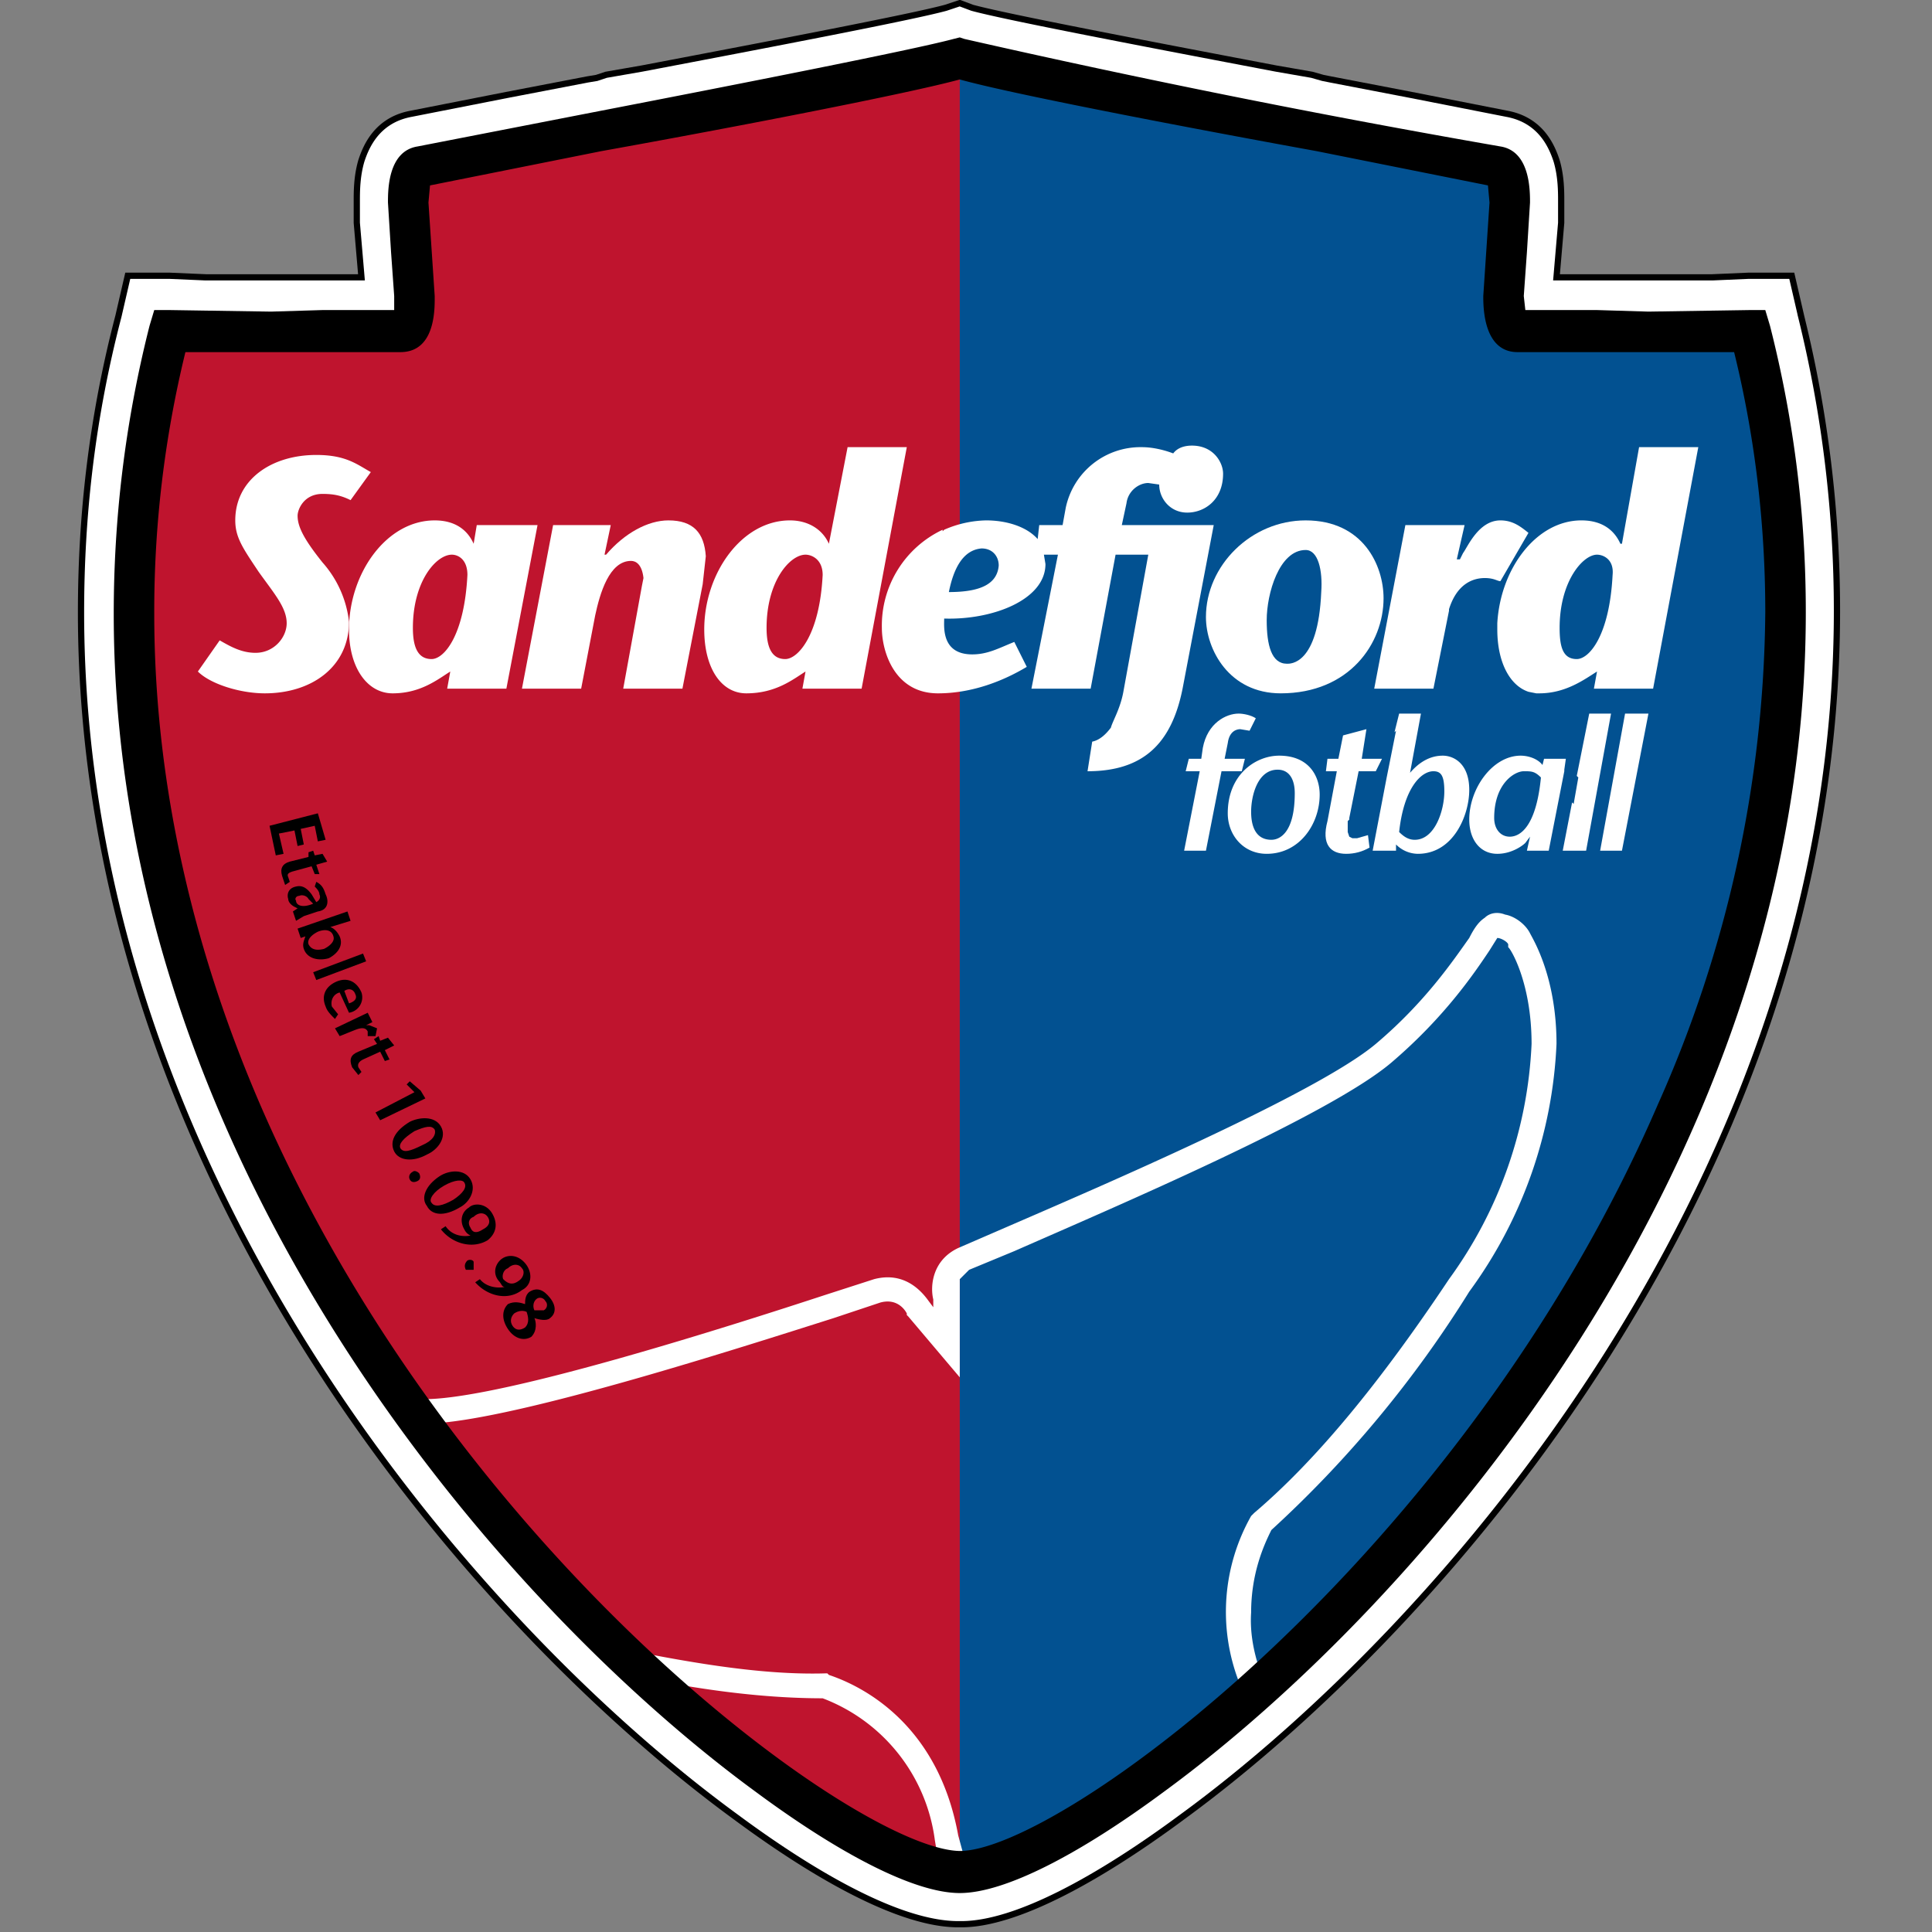<svg viewBox="0 0 124 124" xmlns="http://www.w3.org/2000/svg" xmlns:xlink="http://www.w3.org/1999/xlink"><rect x="0" y="0" width="124" height="124" fill="#808080" stroke="none"/><clipPath id="a"><path d="m5 0h113.2v123.7h-113.2z"/></clipPath><path d="m61.5 123.5c-3.6 0-8.9-2.9-14.3-6.9-16.7-12.2-42-41.1-42-77.3 0-6.2.7-12.5 2.4-19l .6-2.6h2.7l2.3.1h10l-.3-3.5v-1.4c0-.6 0-1.6.3-2.6.3-.9 1-2.6 3.2-3l6.1-1.2 5.2-1 .5-.1.7-.2 2.3-.4c8.4-1.6 17.3-3.3 19.5-3.9l.9-.3.8.3c2.2.6 11.1 2.3 19.5 3.9l2.3.4.7.2.5.1 5.2 1 6.1 1.2c2.2.4 2.9 2.1 3.2 3 .3 1 .3 2 .3 2.6v1.4l-.3 3.5h10l2.3-.1h2.8l.6 2.6a78.7 78.7 0 0 1 2.3 18.9c0 36.3-25.3 65.2-42 77.4-5.4 4-10.7 6.9-14.2 6.9z" fill="#fff"/><g clip-path="url(#a)"><path d="m61.5 123.5c-3.6 0-8.9-2.9-14.3-6.9-16.7-12.2-42-41.1-42-77.3 0-6.2.7-12.5 2.4-19l .6-2.6h2.7l2.3.1h10l-.3-3.5v-1.4c0-.6 0-1.6.3-2.6.3-.9 1-2.6 3.2-3l6.1-1.2 5.2-1 .6-.1.6-.2 2.3-.4c8.4-1.6 17.3-3.3 19.5-3.9l.9-.3.8.3c2.2.6 11.1 2.3 19.5 3.9l2.3.4.7.2.5.1 5.2 1 6.1 1.2c2.2.4 2.9 2.1 3.2 3 .3 1 .3 2 .3 2.6v1.4l-.3 3.5h10l2.3-.1h2.8l.6 2.6a78.7 78.7 0 0 1 2.3 18.9c0 36.3-25.3 65.2-42 77.4-5.4 4-10.7 6.9-14.2 6.9z" fill="none" stroke="#000" stroke-width=".4"/></g><path d="m61.8 3.7v116.4h-.1c-10.8-.1-64.5-44-50.7-99 9.3.2 8.3 0 14.9 0 2.3 0-.9-10.1 1.3-10.6 6.7-1.3 30.4-5.7 34.5-6.8h.1z" fill="#bf142e"/><path d="m61.6 120v-116.3c4.3 1.1 27.7 5.4 34.3 6.8 2.3.4-.9 10.5 1.4 10.5 6.6 0 5.6.2 14.9 0 13.7 54.8-39.5 98.5-50.6 99z" fill="#025191"/><path d="m18.2 54.8-.5.1-.4-1.9 3.1-.8.5 1.7-.5.1-.2-1-.9.2.2 1-.4.1-.2-1-1 .2z"/><path d="m28.3 78.9.3-.2c.4.6 1.1.7 1.6.6a.8.8 0 0 1 -.4-.4c-.3-.5-.2-1.1.3-1.4.3-.3 1.1-.3 1.5.4s.2 1.3-.3 1.7c-1 .6-2.3.2-3-.7zm2.7 0c .4-.2.5-.5.3-.8s-.6-.3-.9 0c-.3.1-.4.4-.2.7q.2.5.8.1zm-.5 3.4.3-.2c.4.5 1.1.6 1.6.5-.2 0-.2-.2-.4-.4-.4-.5-.2-1.1.2-1.4s1.1-.3 1.6.4c.4.6.3 1.3-.3 1.6-.9.7-2.2.4-3-.5zm2.8-.1c.3-.2.4-.6.2-.8-.2-.3-.6-.3-.9 0-.3.1-.4.5-.3.7.3.3.6.4 1 .1zm-13.8-21.3c-.1-.3 0-.5.1-.8l-.3.1-.2-.6 3.2-1.1.2.6-1.3.4c.3.1.5.4.6.6.3.7-.3 1.2-.7 1.4-.7.2-1.4 0-1.6-.6zm1.3 0c .4-.2.7-.5.6-.8-.1-.4-.5-.5-1-.3-.4.2-.7.5-.6.8.2.4.6.4 1 .3z" fill-rule="evenodd"/><path d="m23.5 61.7-3.2 1.2-.2-.5 3.2-1.2z"/><path d="m35.3 84.6c-.2.2-.7.1-1 0 .1.2.2.8-.2 1.2-.5.3-1.1.1-1.5-.5s-.4-1.2 0-1.6c.4-.2.8-.1 1.1 0 0-.2 0-.6.3-.8.5-.3.9-.1 1.3.4s.4 1 0 1.3zm-1.5-.4c-.2-.1-.5-.1-.8.1-.2.2-.3.5-.1.8s.5.3.8.1c.3-.3.2-.7.1-1zm1.2-.7c-.1-.2-.4-.3-.6-.1s-.2.5-.1.7h.6c.2-.1.3-.4.1-.6zm-7.6-6.1c-.4-.5-.1-1.3.8-1.9.6-.4 1.6-.5 2 .2s-.1 1.5-.7 1.8c-1 .6-1.8.5-2.1-.1zm1.7-.4c.6-.4.9-.8.7-1.1-.1-.2-.6-.2-1.3.2s-1 .9-.8 1.1c.2.3.7.2 1.4-.2zm-3.8-3.1c-.3-.6 0-1.3 1-1.9.6-.3 1.6-.4 2 .3s-.2 1.5-.9 1.8c-.9.5-1.8.4-2.1-.2zm1.8-.4c.7-.3.9-.7.8-1-.2-.3-.6-.2-1.3.1q-1.1.7-.9 1.1c.2.3.6.2 1.4-.2z" fill-rule="evenodd"/><path d="m27.3 70.5-2.9 1.4-.3-.5 2.5-1.3-.5-.5.2-.2.7.6zm-8.7-13.9-.3.2-.2-.6q-.2-.7.5-.9l1.2-.3v-.3l.3-.1.1.3.5-.1.3.5-.7.2.2.6h-.3l-.2-.5-1.1.3c-.4.1-.5.2-.4.4zm4.4 11.9.2.3-.2.2-.4-.5c-.2-.5-.1-.8.4-1l1.2-.5-.2-.3.3-.2.1.3.5-.2.4.5-.6.3.3.6-.3.1-.3-.6-1.1.5q-.4.2-.3.5zm-.2-2.4-1 .4-.3-.5 2.1-1 .3.6-.4.2h.2l.5.2-.1.5h-.5v-.3c-.1-.2-.3-.3-.8-.1z"/><path d="m19.5 58.8-.5.3-.2-.6.3-.2-.2-.1c-.2-.1-.4-.3-.4-.5-.1-.3 0-.7.5-.8.4-.1.7.1 1 .5l.3.5c.2-.1.3-.3.2-.5 0-.2-.2-.4-.3-.5l.1-.3c.4.2.5.5.6.8.2.4.2 1-.5 1.1zm.6-.8-.3-.3c-.1-.2-.4-.3-.6-.2-.2 0-.3.2-.2.3 0 .3.4.5 1.1.2zm1.6 7.1-.2.3c-.3-.3-.5-.5-.6-.8-.3-.7 0-1.3.7-1.6s1.3 0 1.6.7a1 1 0 0 1 -.8 1.3l-.6-1.3c-.4.1-.6.5-.5.9zm.4-1.5.3.8q.6-.2.4-.6c-.1-.3-.4-.4-.7-.2z" fill-rule="evenodd"/><path d="m30.4 81.5h-.5c-.1-.2-.1-.4.1-.6.2-.1.4 0 .4.1zm-3.5-6.2c.1.2.1.4-.1.5s-.4.1-.5-.1 0-.4.2-.5c.1-.1.3 0 .4.1z"/><path d="m80.3 103.5q-.1 1.5.4 3.2l-1.2 1.2a12.5 12.5 0 0 1  .8-10.6l.1-.1.1-.1c4-3.4 8.1-8.4 12.5-15a27.7 27.7 0 0 0 5.3-15.1c0-4-1.4-6.2-1.5-6.2v-.2c-.1-.2-.5-.4-.7-.4l-.5.8c-1 1.5-2.9 4.3-6.3 7.2-4 3.4-17.6 9.2-24.2 12.1l-2.9 1.2-.6.6v6.3l-3.3-3.9-.1-.1v-.1c-.1-.2-.6-1-1.7-.7l-3 1c-6.3 2-19.1 6.1-25 6.7l-1.1-1.5c5.1-.1 19.5-4.7 25.6-6.7l3.1-1c1.9-.5 3 .7 3.5 1.4l.3.4v-.5c-.2-.8-.1-2.5 1.6-3.3l3-1.3c6-2.6 20-8.6 23.8-11.8 3.2-2.7 5-5.4 6-6.8.4-.8.7-1.1 1-1.3.3-.3.8-.4 1.3-.2.6.1 1.3.6 1.6 1.2.2.4 1.7 2.8 1.7 7.1a29 29 0 0 1 -5.6 15.9 72.8 72.8 0 0 1 -12.7 15.3c-.5 1-1.3 2.8-1.3 5.3zm-18.7 15.5q-.7 0-1.5-.3l-.1-.6a11.3 11.3 0 0 0 -7.2-9.1q-4 0-8.8-.8l-2.2-2c4.2.8 7.9 1.3 11.2 1.2h.1l.1.1c2.1.7 7 3.1 8.3 10.3l.3 1.1z" fill="#fff"/><path d="m115.9 39.3c0 35.3-24.8 63.7-41.2 75.7-5.4 4-10.2 6.5-13.1 6.5s-7.7-2.5-13.1-6.5c-16.4-12-41.2-40.4-41.2-75.6 0-6 .7-12.2 2.3-18.5l.3-1h1l6.5.1 3.3-.1h4.6v-.9l-.2-2.8-.2-3.2c0-.8 0-3.3 1.9-3.6l11.3-2.2c9.3-1.8 20.5-4 23.1-4.7l.4-.1.3.1a684.8 684.8 0 0 0 34.4 6.9c1.9.3 1.9 2.8 1.9 3.6l-.2 3.2-.2 2.8.1.9h4.6l3.3.1 6.5-.1h1l .3 1a74.2 74.2 0 0 1 2.3 18.4zm-2.6 0c0-5.4-.6-11-2-16.7h-13.9c-2.2 0-2.2-2.9-2.2-3.6l.2-3 .2-3-.1-1.1-11-2.2c-8.8-1.6-19.7-3.7-22.9-4.6-3.3.9-14.1 3-23 4.6l-11 2.2-.1 1.1.2 3 .2 3c0 .7.1 3.6-2.2 3.6h-13.8a70 70 0 0 0 -2 16.8c0 11.3 2.7 22 6.8 31.5 12.6 29.1 38.4 47.8 44.9 47.9 6.4 0 32.2-18.8 44.8-47.9a78.9 78.9 0 0 0 6.9-31.6z" fill-rule="evenodd"/><path d="m63.5 41.6-1.8.5-2.7-1.7.3-4.1.9-1.4 2.4-1.4z" fill="#025191"/><g fill="#fff"><path d="m77.9 33.7-2 10.5c-.7 3.5-2.5 5.3-6.1 5.3l.3-1.9c.5-.1.9-.5 1.2-.9.1-.4.6-1.2.8-2.3l1.6-8.8h-2.1l-1.6 8.6h-3.8l1.7-8.6h-.9l.1.6c0 2.3-3.4 3.6-6.5 3.5 0 .5-.2 2.3 1.8 2.3 1 0 1.7-.4 2.7-.8l.8 1.6c-1.5.9-3.5 1.7-5.7 1.7-2.8 0-3.6-2.7-3.6-4.2a6.8 6.8 0 0 1 3.9-6.3v.1l.1-.1a7 7 0 0 1 2.7-.6c1.3 0 2.6.4 3.3 1.2l.1-.9h1.5l.2-1.1a4.9 4.9 0 0 1 4.9-3.9c.5 0 1.2.1 2 .4.3-.4.8-.5 1.2-.5 1.4 0 2 1.1 2 1.8 0 1.7-1.2 2.5-2.3 2.5s-1.8-.9-1.8-1.8l-.7-.1c-.6 0-1.3.5-1.4 1.3l-.3 1.4zm-14.9 1.5c-1.2.1-1.8 1.3-2.1 2.8 2 0 3.1-.5 3.2-1.7 0-.6-.4-1.1-1.1-1.1zm46-6.5-2.9 15.5h-3.8l.2-1.1c-.8.5-2 1.4-3.7 1.4h-.2l-.5-.1c-1.2-.4-2-1.9-2-4v-.4c.2-3.5 2.5-6.6 5.4-6.6 1.3 0 2.1.6 2.5 1.5h.1l1.1-6.2zm-6.5 6.9c-.9 0-2.4 1.7-2.4 4.7 0 1.2.2 2 1.1 2 .8 0 2.1-1.5 2.3-5.4.1-1-.6-1.3-1-1.3zm-44.3-6.9-2.9 15.5h-3.8l.2-1.1c-.8.5-1.9 1.4-3.8 1.4-1.6 0-2.7-1.6-2.7-4.1 0-3.6 2.4-7 5.5-7 1.2 0 2.1.6 2.5 1.5l1.2-6.2zm-5.4 8.2c0-1-.7-1.3-1.1-1.3-1 0-2.5 1.7-2.5 4.7 0 1.2.3 2 1.2 2 .8 0 2.2-1.5 2.4-5.4zm-18.3-3.2-2 10.5h-3.8l.2-1.1c-.8.5-1.9 1.4-3.7 1.4-1.6 0-2.8-1.6-2.8-4.1 0-3.6 2.4-7 5.5-7 1.3 0 2.1.6 2.5 1.5l.2-1.2zm-5.5 1.9c-1 0-2.5 1.7-2.5 4.7 0 1.2.3 2 1.2 2 .8 0 2.1-1.5 2.3-5.4 0-1-.6-1.3-1-1.3z" fill-rule="evenodd"/><path d="m45.3 35.7-.2 1.8-1.3 6.7h-3.8l1.2-6.6.1-.5c-.1-.9-.5-1.1-.8-1.1-1.4 0-2 2.1-2.3 3.5l-.9 4.7h-3.8l2-10.5h3.7l-.4 1.9h.1c1.2-1.4 2.7-2.2 4-2.2 1.6 0 2.3.8 2.4 2.3z"/><path d="m77.4 39.6c0-3.3 2.9-6.2 6.4-6.2 3.7 0 5 2.9 5 5 0 2.9-2.2 6.1-6.6 6.1-3.3 0-4.8-2.8-4.8-4.9zm3.9.2c0 1.6.3 2.8 1.3 2.8.2 0 2 .1 2.2-4.6.1-1.4-.2-2.7-1-2.7-1.7 0-2.5 2.8-2.5 4.5z" fill-rule="evenodd"/><path d="m20.7 36.1a6.9 6.9 0 0 1 1.7 3.8c0 2.9-2.4 4.6-5.4 4.6-1.6 0-3.5-.6-4.3-1.4l1.4-2c .7.4 1.4.8 2.3.8 1.2 0 2-1 2-1.9 0-1-.8-1.9-1.8-3.3-1-1.5-1.5-2.2-1.5-3.3 0-2.6 2.3-4.2 5.2-4.2 1.9 0 2.6.6 3.5 1.1l-1.3 1.8c-.6-.3-1.1-.4-1.8-.4-1.2 0-1.6 1-1.6 1.4 0 .7.4 1.5 1.6 3zm77.4-1.9-1.8 3.1c-.2 0-.4-.2-1-.2-.8 0-1.8.4-2.3 2v .1l-.1.5-.9 4.5h-3.8l2-10.5h3.8l-.5 2.2h.2l.2-.4c.3-.4 1-2.1 2.4-2.1.8 0 1.3.4 1.8.8z"/><path d="m94.3 50.7c0 1.6-1 4.1-3.3 4.1a2 2 0 0 1 -1.4-.6v.4h-1.5l.9-4.7.6-3-.1.1.3-1.2h1.4l-.7 3.8c.6-.7 1.3-1.1 2.1-1.1.7 0 1.7.5 1.7 2.2zm-1.6.1c0-1-.2-1.3-.7-1.3-.8 0-1.9 1.1-2.2 3.9.3.3.6.5 1 .5 1.3 0 1.9-1.9 1.9-3.1zm7.7-1.4v.1l-1 5.1h-1.4l.2-.9-.3.4c-.2.2-.9.7-1.8.7-1.1 0-1.8-.9-1.8-2.2 0-2 1.5-4.1 3.3-4.1.5 0 1.1.2 1.4.6l.1-.4h1.4zm-1.5.5c-.4-.4-.6-.4-1.1-.4-.6 0-1.9.8-1.9 3 0 .7.4 1.2 1 1.2.7 0 1.7-.7 2-3.8zm-14.2 1.1c0 1.9-1.3 3.8-3.4 3.8-1.5 0-2.5-1.2-2.5-2.6 0-2.5 1.8-3.7 3.3-3.7 1.9 0 2.6 1.3 2.6 2.5zm-1.6-.1c0-.8-.3-1.5-1.1-1.5-1.3 0-1.7 1.7-1.7 2.7 0 1.1.4 1.8 1.3 1.8.5 0 1.5-.4 1.5-3z" fill-rule="evenodd"/><path d="m79.7 49.5h-1.3l-1 5.1h-1.4l1-5.1h-.9l.2-.8h.8l.1-.7c.3-1.6 1.5-2.2 2.3-2.2.3 0 .8.1 1.1.3l-.4.8-.6-.1c-.2 0-.7.1-.8.9l-.2 1h1.3zm7.1 4.3h.3l.7-.2.1.8q-.7.4-1.5.4c-1 0-1.6-.6-1.2-2.1l.6-3.2h-.7l.1-.8h.7l.3-1.5 1.5-.4-.3 1.9h1.3l-.4.8h-1.1l-.6 3v .1l-.1.1v.7l.1.3zm17.5-8h1.5l-1.7 8.8h-1.4zm-3 4.1-.1-.1.8-4h1.4l-1.6 8.8h-1.5l.6-3.1.1.1z"/></g></svg>